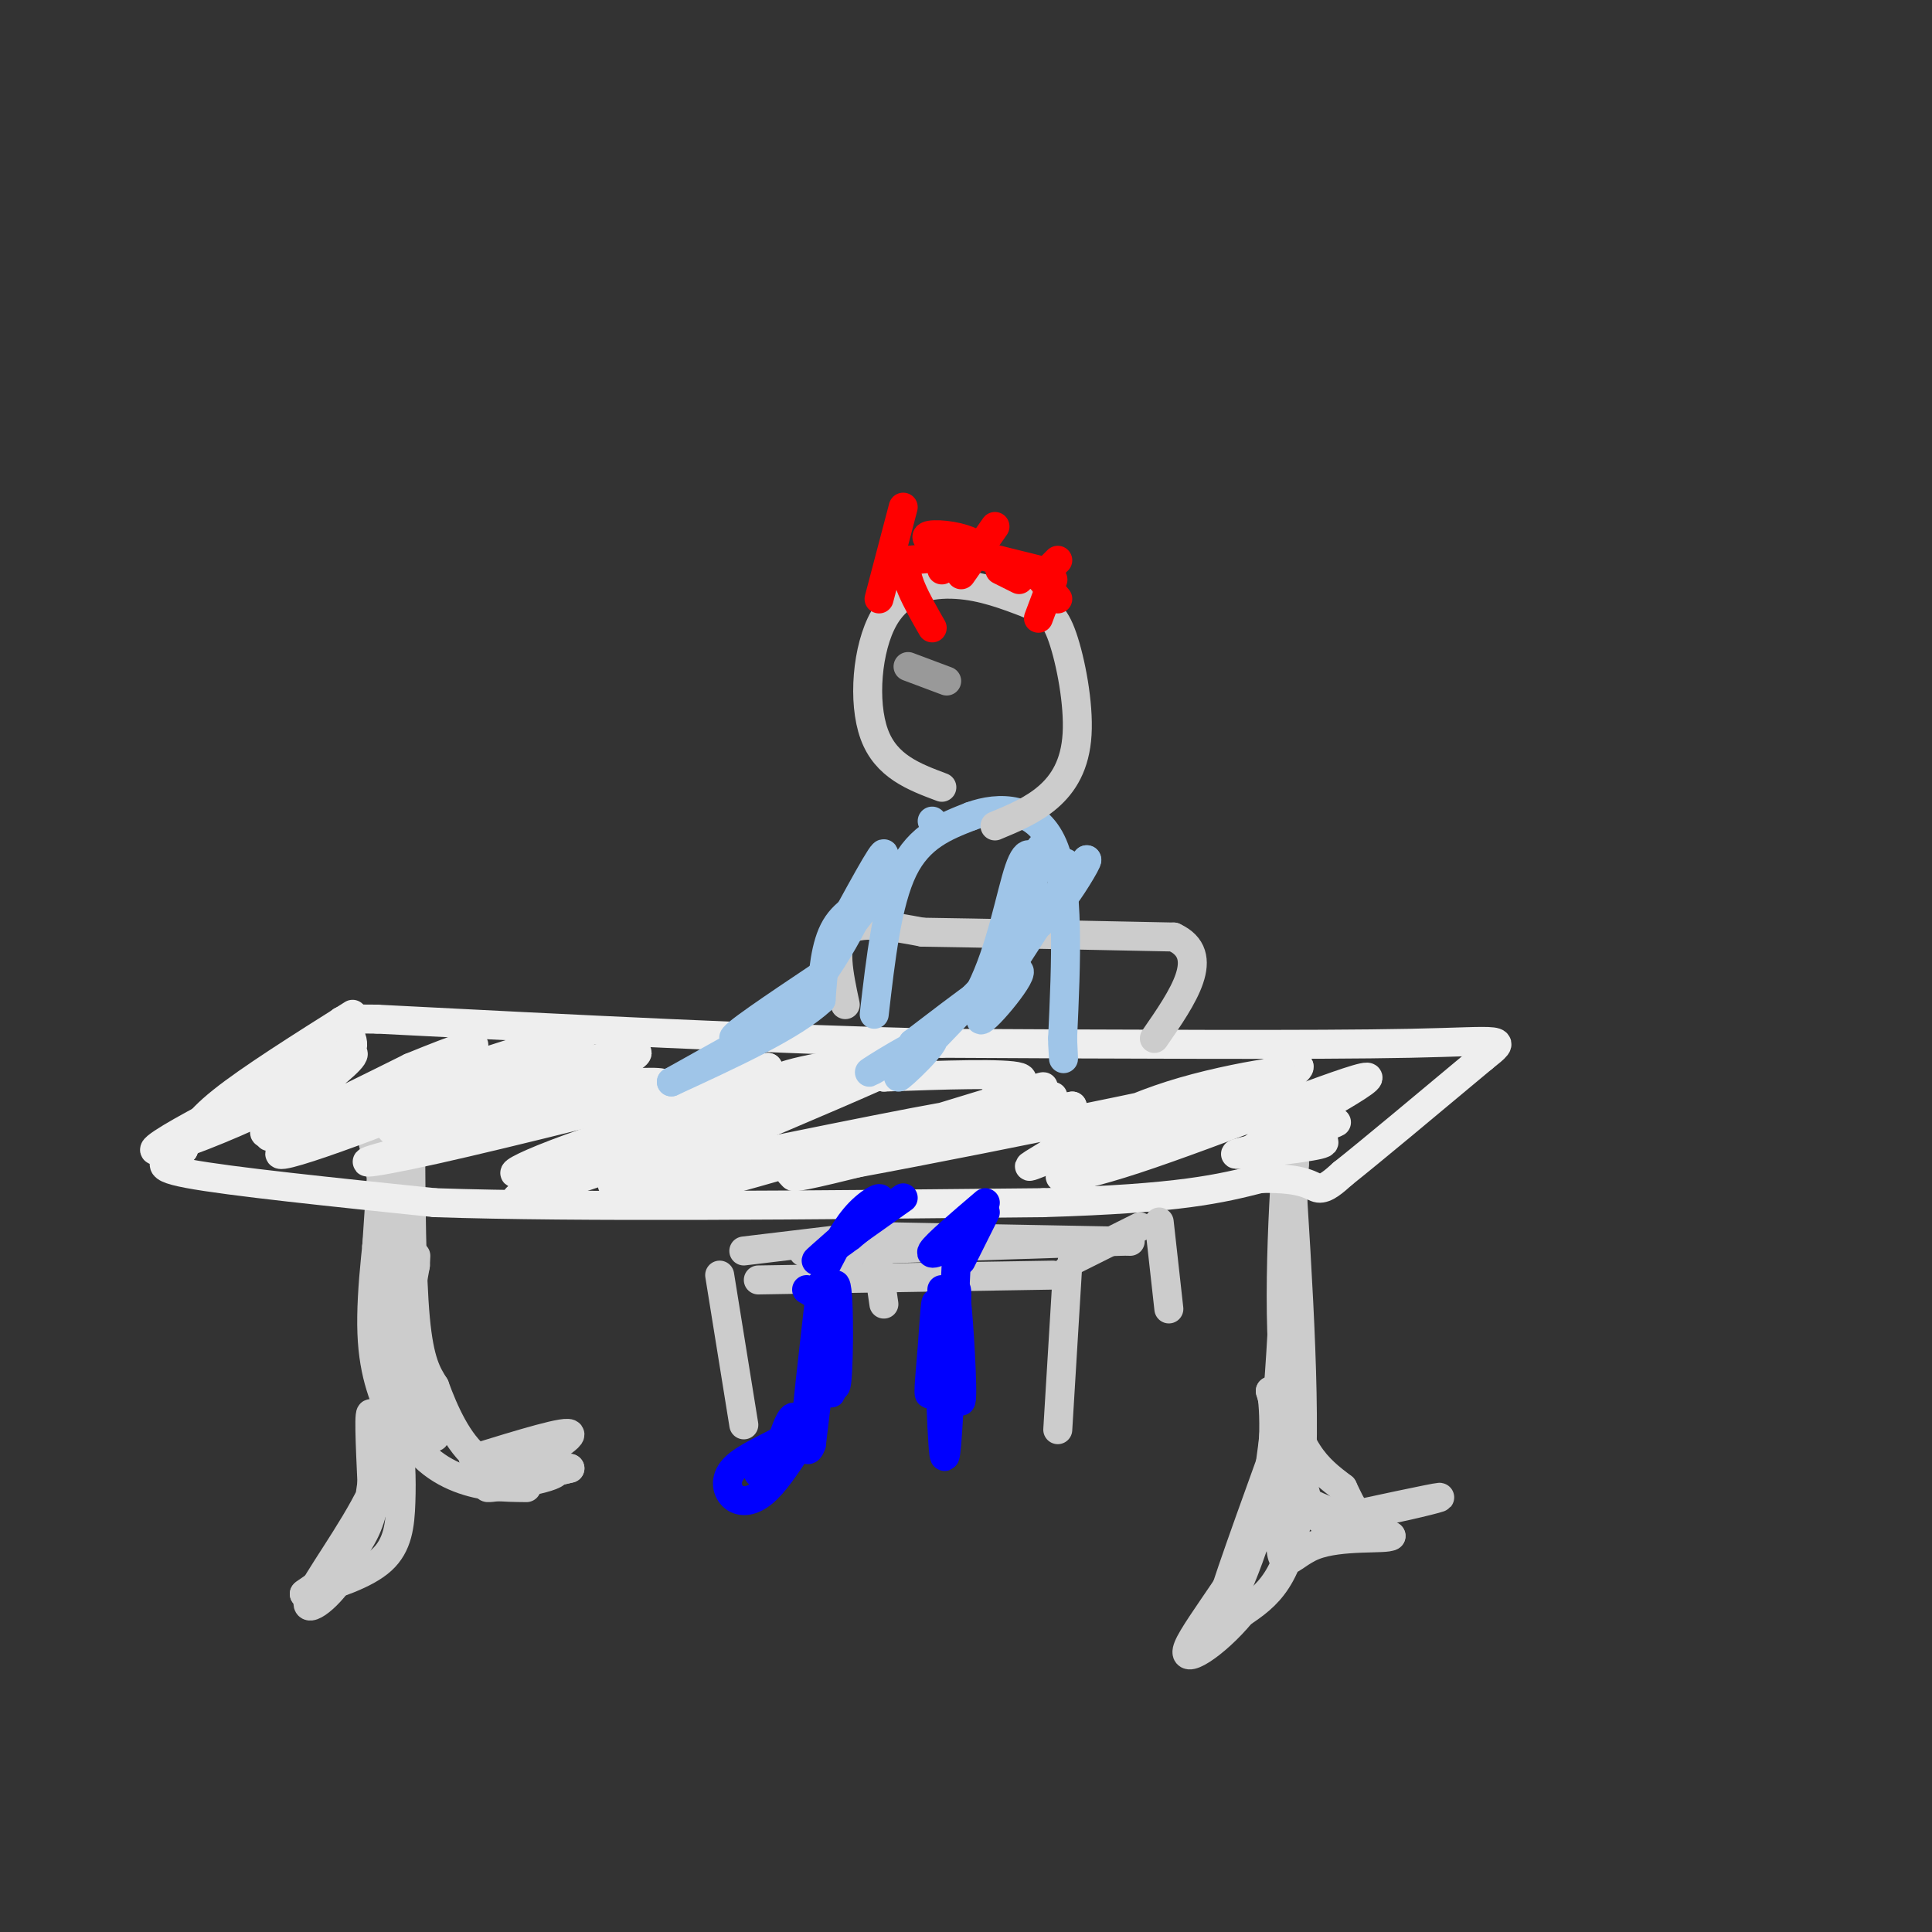 <svg viewBox='0 0 400 400' version='1.1' xmlns='http://www.w3.org/2000/svg' xmlns:xlink='http://www.w3.org/1999/xlink'><rect x="0" y="0" width="400" height="400" fill="#333333" stroke="none"/><g fill='none' stroke='#cccccc' stroke-width='6' stroke-linecap='round' stroke-linejoin='round'><path d='M80,228c0.000,0.000 -2.000,30.000 -2,30'/><path d='M78,258c0.333,10.667 2.167,22.333 4,34'/><path d='M82,292c2.889,8.311 8.111,12.089 13,14c4.889,1.911 9.444,1.956 14,2'/><path d='M85,233c0.083,15.500 0.167,31.000 1,40c0.833,9.000 2.417,11.500 4,14'/><path d='M90,287c1.956,5.378 4.844,11.822 9,15c4.156,3.178 9.578,3.089 15,3'/><path d='M99,302c8.689,0.844 17.378,1.689 16,3c-1.378,1.311 -12.822,3.089 -14,3c-1.178,-0.089 7.911,-2.044 17,-4'/><path d='M118,304c-0.464,0.143 -10.125,2.500 -10,1c0.125,-1.500 10.036,-6.857 10,-8c-0.036,-1.143 -10.018,1.929 -20,5'/><path d='M90,290c0.367,3.620 0.734,7.241 -1,3c-1.734,-4.241 -5.568,-16.343 -5,-15c0.568,1.343 5.537,16.131 6,19c0.463,2.869 -3.582,-6.180 -5,-14c-1.418,-7.820 -0.209,-14.410 1,-21'/><path d='M86,262c0.167,-3.500 0.083,-1.750 0,0'/><path d='M80,242c-1.667,12.583 -3.333,25.167 -3,34c0.333,8.833 2.667,13.917 5,19'/><path d='M82,295c1.048,5.929 1.167,11.250 1,16c-0.167,4.750 -0.619,8.929 -4,12c-3.381,3.071 -9.690,5.036 -16,7'/><path d='M63,330c0.405,-0.548 9.417,-5.417 13,-14c3.583,-8.583 1.738,-20.881 1,-23c-0.738,-2.119 -0.369,5.940 0,14'/><path d='M77,307c-0.740,5.879 -2.590,13.576 -6,19c-3.410,5.424 -8.380,8.576 -7,5c1.380,-3.576 9.108,-13.879 13,-22c3.892,-8.121 3.946,-14.061 4,-20'/><path d='M81,289c1.022,-11.511 1.578,-30.289 1,-41c-0.578,-10.711 -2.289,-13.356 -4,-16'/><path d='M78,232c-1.310,-4.048 -2.583,-6.167 -2,-2c0.583,4.167 3.024,14.619 4,17c0.976,2.381 0.488,-3.310 0,-9'/><path d='M268,226c0.000,0.000 -1.000,51.000 -1,51'/><path d='M267,277c-0.048,13.881 0.333,23.083 1,28c0.667,4.917 1.619,5.548 5,7c3.381,1.452 9.190,3.726 15,6'/><path d='M288,318c-0.845,0.798 -10.458,-0.208 -16,2c-5.542,2.208 -7.012,7.631 -7,-5c0.012,-12.631 1.506,-43.315 3,-74'/><path d='M268,241c0.440,-16.369 0.042,-20.292 -1,-9c-1.042,11.292 -2.726,37.798 -1,53c1.726,15.202 6.863,19.101 12,23'/><path d='M278,308c2.381,4.929 2.333,5.750 7,5c4.667,-0.750 14.048,-3.071 13,-3c-1.048,0.071 -12.524,2.536 -24,5'/><path d='M274,315c-4.833,-2.833 -4.917,-12.417 -5,-22'/><path d='M267,238c1.833,28.500 3.667,57.000 2,73c-1.667,16.000 -6.833,19.500 -12,23'/><path d='M257,334c-5.357,6.512 -12.750,11.292 -11,7c1.750,-4.292 12.643,-17.655 17,-28c4.357,-10.345 2.179,-17.673 0,-25'/><path d='M263,288c0.500,-0.548 1.750,10.583 -1,23c-2.750,12.417 -9.500,26.119 -10,25c-0.500,-1.119 5.250,-17.060 11,-33'/><path d='M263,303c2.500,-17.167 3.250,-43.583 4,-70'/><path d='M267,233c0.667,-11.667 0.333,-5.833 0,0'/></g>
<g fill='none' stroke='#eeeeee' stroke-width='6' stroke-linecap='round' stroke-linejoin='round'><path d='M73,210c-10.583,6.667 -21.167,13.333 -27,18c-5.833,4.667 -6.917,7.333 -8,10'/><path d='M38,238c-3.289,2.400 -7.511,3.400 1,5c8.511,1.600 29.756,3.800 51,6'/><path d='M90,249c29.500,1.000 77.750,0.500 126,0'/><path d='M216,249c28.500,-0.833 36.750,-2.917 45,-5'/><path d='M261,244c9.444,-0.200 10.556,1.800 12,2c1.444,0.200 3.222,-1.400 5,-3'/><path d='M278,243c5.667,-4.500 17.333,-14.250 29,-24'/><path d='M307,219c5.489,-4.400 4.711,-3.400 -15,-3c-19.711,0.400 -58.356,0.200 -97,0'/><path d='M195,216c-35.667,-0.833 -76.333,-2.917 -117,-5'/><path d='M78,211c-16.571,-0.232 0.502,1.689 -7,9c-7.502,7.311 -39.578,20.011 -39,18c0.578,-2.011 33.809,-18.734 40,-20c6.191,-1.266 -14.660,12.924 -17,16c-2.340,3.076 13.830,-4.962 30,-13'/><path d='M85,221c9.601,-3.937 18.605,-7.278 9,-2c-9.605,5.278 -37.817,19.176 -36,20c1.817,0.824 33.664,-11.426 38,-14c4.336,-2.574 -18.838,4.526 -31,8c-12.162,3.474 -13.313,3.320 2,-2c15.313,-5.320 47.089,-15.806 53,-17c5.911,-1.194 -14.045,6.903 -34,15'/><path d='M86,229c-8.829,3.653 -13.901,5.284 -3,2c10.901,-3.284 37.774,-11.484 46,-13c8.226,-1.516 -2.195,3.654 -15,8c-12.805,4.346 -27.993,7.870 -32,8c-4.007,0.130 3.167,-3.134 19,-6c15.833,-2.866 40.326,-5.335 36,-3c-4.326,2.335 -37.473,9.475 -52,13c-14.527,3.525 -10.436,3.436 5,0c15.436,-3.436 42.218,-10.218 69,-17'/><path d='M159,221c0.883,1.958 -31.410,15.352 -45,20c-13.590,4.648 -8.479,0.549 15,-7c23.479,-7.549 65.324,-18.549 54,-13c-11.324,5.549 -75.818,27.648 -76,27c-0.182,-0.648 63.948,-24.042 80,-29c16.052,-4.958 -15.974,8.521 -48,22'/><path d='M139,241c-12.302,4.768 -19.058,5.686 -2,2c17.058,-3.686 57.930,-11.978 60,-12c2.070,-0.022 -34.664,8.226 -52,13c-17.336,4.774 -15.276,6.073 7,0c22.276,-6.073 64.767,-19.520 64,-19c-0.767,0.520 -44.790,15.006 -51,18c-6.210,2.994 25.395,-5.503 57,-14'/><path d='M222,229c-9.891,2.062 -63.117,14.216 -58,14c5.117,-0.216 68.578,-12.804 91,-18c22.422,-5.196 3.807,-3.001 -10,1c-13.807,4.001 -22.805,9.807 -28,13c-5.195,3.193 -6.588,3.773 5,-1c11.588,-4.773 36.158,-14.901 44,-17c7.842,-2.099 -1.045,3.829 -11,8c-9.955,4.171 -20.977,6.586 -32,9'/><path d='M223,238c8.977,-1.795 47.419,-10.782 50,-11c2.581,-0.218 -30.699,8.333 -45,13c-14.301,4.667 -9.622,5.449 7,0c16.622,-5.449 45.187,-17.131 48,-17c2.813,0.131 -20.127,12.074 -24,15c-3.873,2.926 11.322,-3.164 16,-5c4.678,-1.836 -1.161,0.582 -7,3'/><path d='M268,236c-4.895,1.246 -13.632,2.860 -12,3c1.632,0.140 13.632,-1.193 17,-2c3.368,-0.807 -1.895,-1.088 -3,-2c-1.105,-0.912 1.947,-2.456 5,-4'/><path d='M218,227c-6.244,0.444 -12.489,0.889 -12,0c0.489,-0.889 7.711,-3.111 5,-4c-2.711,-0.889 -15.356,-0.444 -28,0'/><path d='M183,223c-1.952,-1.012 7.167,-3.542 5,-4c-2.167,-0.458 -15.619,1.155 -23,3c-7.381,1.845 -8.690,3.923 -10,6'/></g>
<g fill='none' stroke='#cccccc' stroke-width='6' stroke-linecap='round' stroke-linejoin='round'><path d='M149,264c0.000,0.000 5.000,31.000 5,31'/><path d='M221,263c0.000,0.000 -2.000,33.000 -2,33'/><path d='M181,256c0.000,0.000 2.000,14.000 2,14'/><path d='M240,253c0.000,0.000 2.000,18.000 2,18'/><path d='M222,261c0.000,0.000 14.000,-7.000 14,-7'/><path d='M157,265c0.000,0.000 61.000,-1.000 61,-1'/><path d='M154,259c0.000,0.000 25.000,-3.000 25,-3'/><path d='M181,256c0.000,0.000 53.000,1.000 53,1'/><path d='M232,257c-25.750,0.833 -51.500,1.667 -61,2c-9.500,0.333 -2.750,0.167 4,0'/><path d='M175,259c-1.000,-0.167 -5.500,-0.583 -10,-1'/><path d='M175,208c-1.333,-6.250 -2.667,-12.500 0,-15c2.667,-2.500 9.333,-1.250 16,0'/><path d='M191,193c11.333,0.167 31.667,0.583 52,1'/><path d='M243,194c8.000,3.667 2.000,12.333 -4,21'/></g>
<g fill='none' stroke='#0000ff' stroke-width='6' stroke-linecap='round' stroke-linejoin='round'><path d='M167,267c2.120,1.204 4.239,2.408 5,8c0.761,5.592 0.163,15.571 0,13c-0.163,-2.571 0.110,-17.692 -1,-16c-1.110,1.692 -3.603,20.198 -4,22c-0.397,1.802 1.301,-13.099 3,-28'/><path d='M170,266c1.083,2.060 2.292,21.208 3,21c0.708,-0.208 0.917,-19.774 0,-21c-0.917,-1.226 -2.958,15.887 -5,33'/><path d='M168,299c-1.311,3.844 -2.089,-3.044 -3,-5c-0.911,-1.956 -1.956,1.022 -3,4'/><path d='M162,298c-2.656,1.627 -7.794,3.694 -10,6c-2.206,2.306 -1.478,4.852 0,6c1.478,1.148 3.708,0.900 6,-1c2.292,-1.900 4.646,-5.450 7,-9'/><path d='M165,300c-1.089,0.022 -7.311,4.578 -8,5c-0.689,0.422 4.156,-3.289 9,-7'/><path d='M198,261c-0.750,16.167 -1.500,32.333 -2,38c-0.500,5.667 -0.750,0.833 -1,-4'/><path d='M195,295c-0.345,-6.294 -0.707,-20.028 -1,-24c-0.293,-3.972 -0.518,1.817 -1,8c-0.482,6.183 -1.222,12.760 0,8c1.222,-4.760 4.406,-20.859 5,-20c0.594,0.859 -1.402,18.674 -2,23c-0.598,4.326 0.201,-4.837 1,-14'/><path d='M197,276c0.274,-5.274 0.458,-11.458 1,-7c0.542,4.458 1.440,19.560 1,21c-0.440,1.440 -2.220,-10.780 -4,-23'/><path d='M171,262c2.132,-4.105 4.265,-8.211 7,-11c2.735,-2.789 6.073,-4.263 3,-1c-3.073,3.263 -12.558,11.263 -12,11c0.558,-0.263 11.159,-8.789 14,-11c2.841,-2.211 -2.080,1.895 -7,6'/><path d='M176,256c-2.378,1.822 -4.822,3.378 -3,2c1.822,-1.378 7.911,-5.689 14,-10'/><path d='M199,261c0.000,0.000 5.000,-10.000 5,-10'/><path d='M204,249c-5.083,4.333 -10.167,8.667 -11,10c-0.833,1.333 2.583,-0.333 6,-2'/></g>
<g fill='none' stroke='#9fc5e8' stroke-width='6' stroke-linecap='round' stroke-linejoin='round'><path d='M181,210c1.333,-11.583 2.667,-23.167 6,-30c3.333,-6.833 8.667,-8.917 14,-11'/><path d='M201,169c5.867,-2.156 13.533,-2.044 17,6c3.467,8.044 2.733,24.022 2,40'/><path d='M220,215c0.333,6.833 0.167,3.917 0,1'/><path d='M183,185c-3.917,1.667 -7.833,3.333 -10,7c-2.167,3.667 -2.583,9.333 -3,15'/><path d='M170,207c-5.667,5.333 -18.333,11.167 -31,17'/><path d='M139,224c1.214,-0.702 19.750,-10.958 23,-13c3.250,-2.042 -8.786,4.131 -10,4c-1.214,-0.131 8.393,-6.565 18,-13'/><path d='M170,202c6.178,-8.422 12.622,-22.978 13,-25c0.378,-2.022 -5.311,8.489 -11,19'/><path d='M172,196c-0.667,1.833 3.167,-3.083 7,-8'/><path d='M221,182c-8.978,13.689 -17.956,27.378 -18,29c-0.044,1.622 8.844,-8.822 8,-10c-0.844,-1.178 -11.422,6.911 -22,15'/><path d='M189,216c-0.879,0.932 7.925,-4.239 6,-3c-1.925,1.239 -14.578,8.889 -15,9c-0.422,0.111 11.386,-7.316 13,-7c1.614,0.316 -6.968,8.376 -7,8c-0.032,-0.376 8.484,-9.188 17,-18'/><path d='M203,205c4.225,-8.287 6.287,-20.005 8,-25c1.713,-4.995 3.077,-3.268 3,1c-0.077,4.268 -1.593,11.077 0,11c1.593,-0.077 6.297,-7.038 11,-14'/><path d='M225,178c0.387,0.112 -4.145,7.392 -5,8c-0.855,0.608 1.967,-5.456 1,-7c-0.967,-1.544 -5.722,1.430 -7,1c-1.278,-0.430 0.921,-4.266 2,-5c1.079,-0.734 1.040,1.633 1,4'/><path d='M193,170c0.000,0.000 0.100,0.100 0.1,0.1'/></g>
<g fill='none' stroke='#cccccc' stroke-width='6' stroke-linecap='round' stroke-linejoin='round'><path d='M195,163c-5.786,-2.167 -11.571,-4.333 -14,-11c-2.429,-6.667 -1.500,-17.833 2,-24c3.500,-6.167 9.571,-7.333 15,-7c5.429,0.333 10.214,2.167 15,4'/><path d='M213,125c3.663,1.180 5.322,2.131 7,7c1.678,4.869 3.375,13.657 3,20c-0.375,6.343 -2.821,10.241 -6,13c-3.179,2.759 -7.089,4.380 -11,6'/></g>
<g fill='none' stroke='#ff0000' stroke-width='6' stroke-linecap='round' stroke-linejoin='round'><path d='M182,124c0.000,0.000 5.000,-19.000 5,-19'/><path d='M195,118c0.000,0.000 0.000,-4.000 0,-4'/><path d='M199,119c0.000,0.000 7.000,-10.000 7,-10'/><path d='M217,118c0.000,0.000 2.000,-2.000 2,-2'/><path d='M215,128c0.000,0.000 3.000,-8.000 3,-8'/><path d='M219,124c0.000,0.000 -5.000,-6.000 -5,-6'/><path d='M211,120c0.000,0.000 -4.000,-2.000 -4,-2'/><path d='M215,118c-9.518,-2.345 -19.036,-4.690 -22,-6c-2.964,-1.310 0.625,-1.583 4,-1c3.375,0.583 6.536,2.024 5,3c-1.536,0.976 -7.768,1.488 -14,2'/><path d='M188,116c-1.500,2.667 1.750,8.333 5,14'/></g>
<g fill='none' stroke='#999999' stroke-width='6' stroke-linecap='round' stroke-linejoin='round'><path d='M188,138c0.000,0.000 8.000,3.000 8,3'/></g>
</svg>